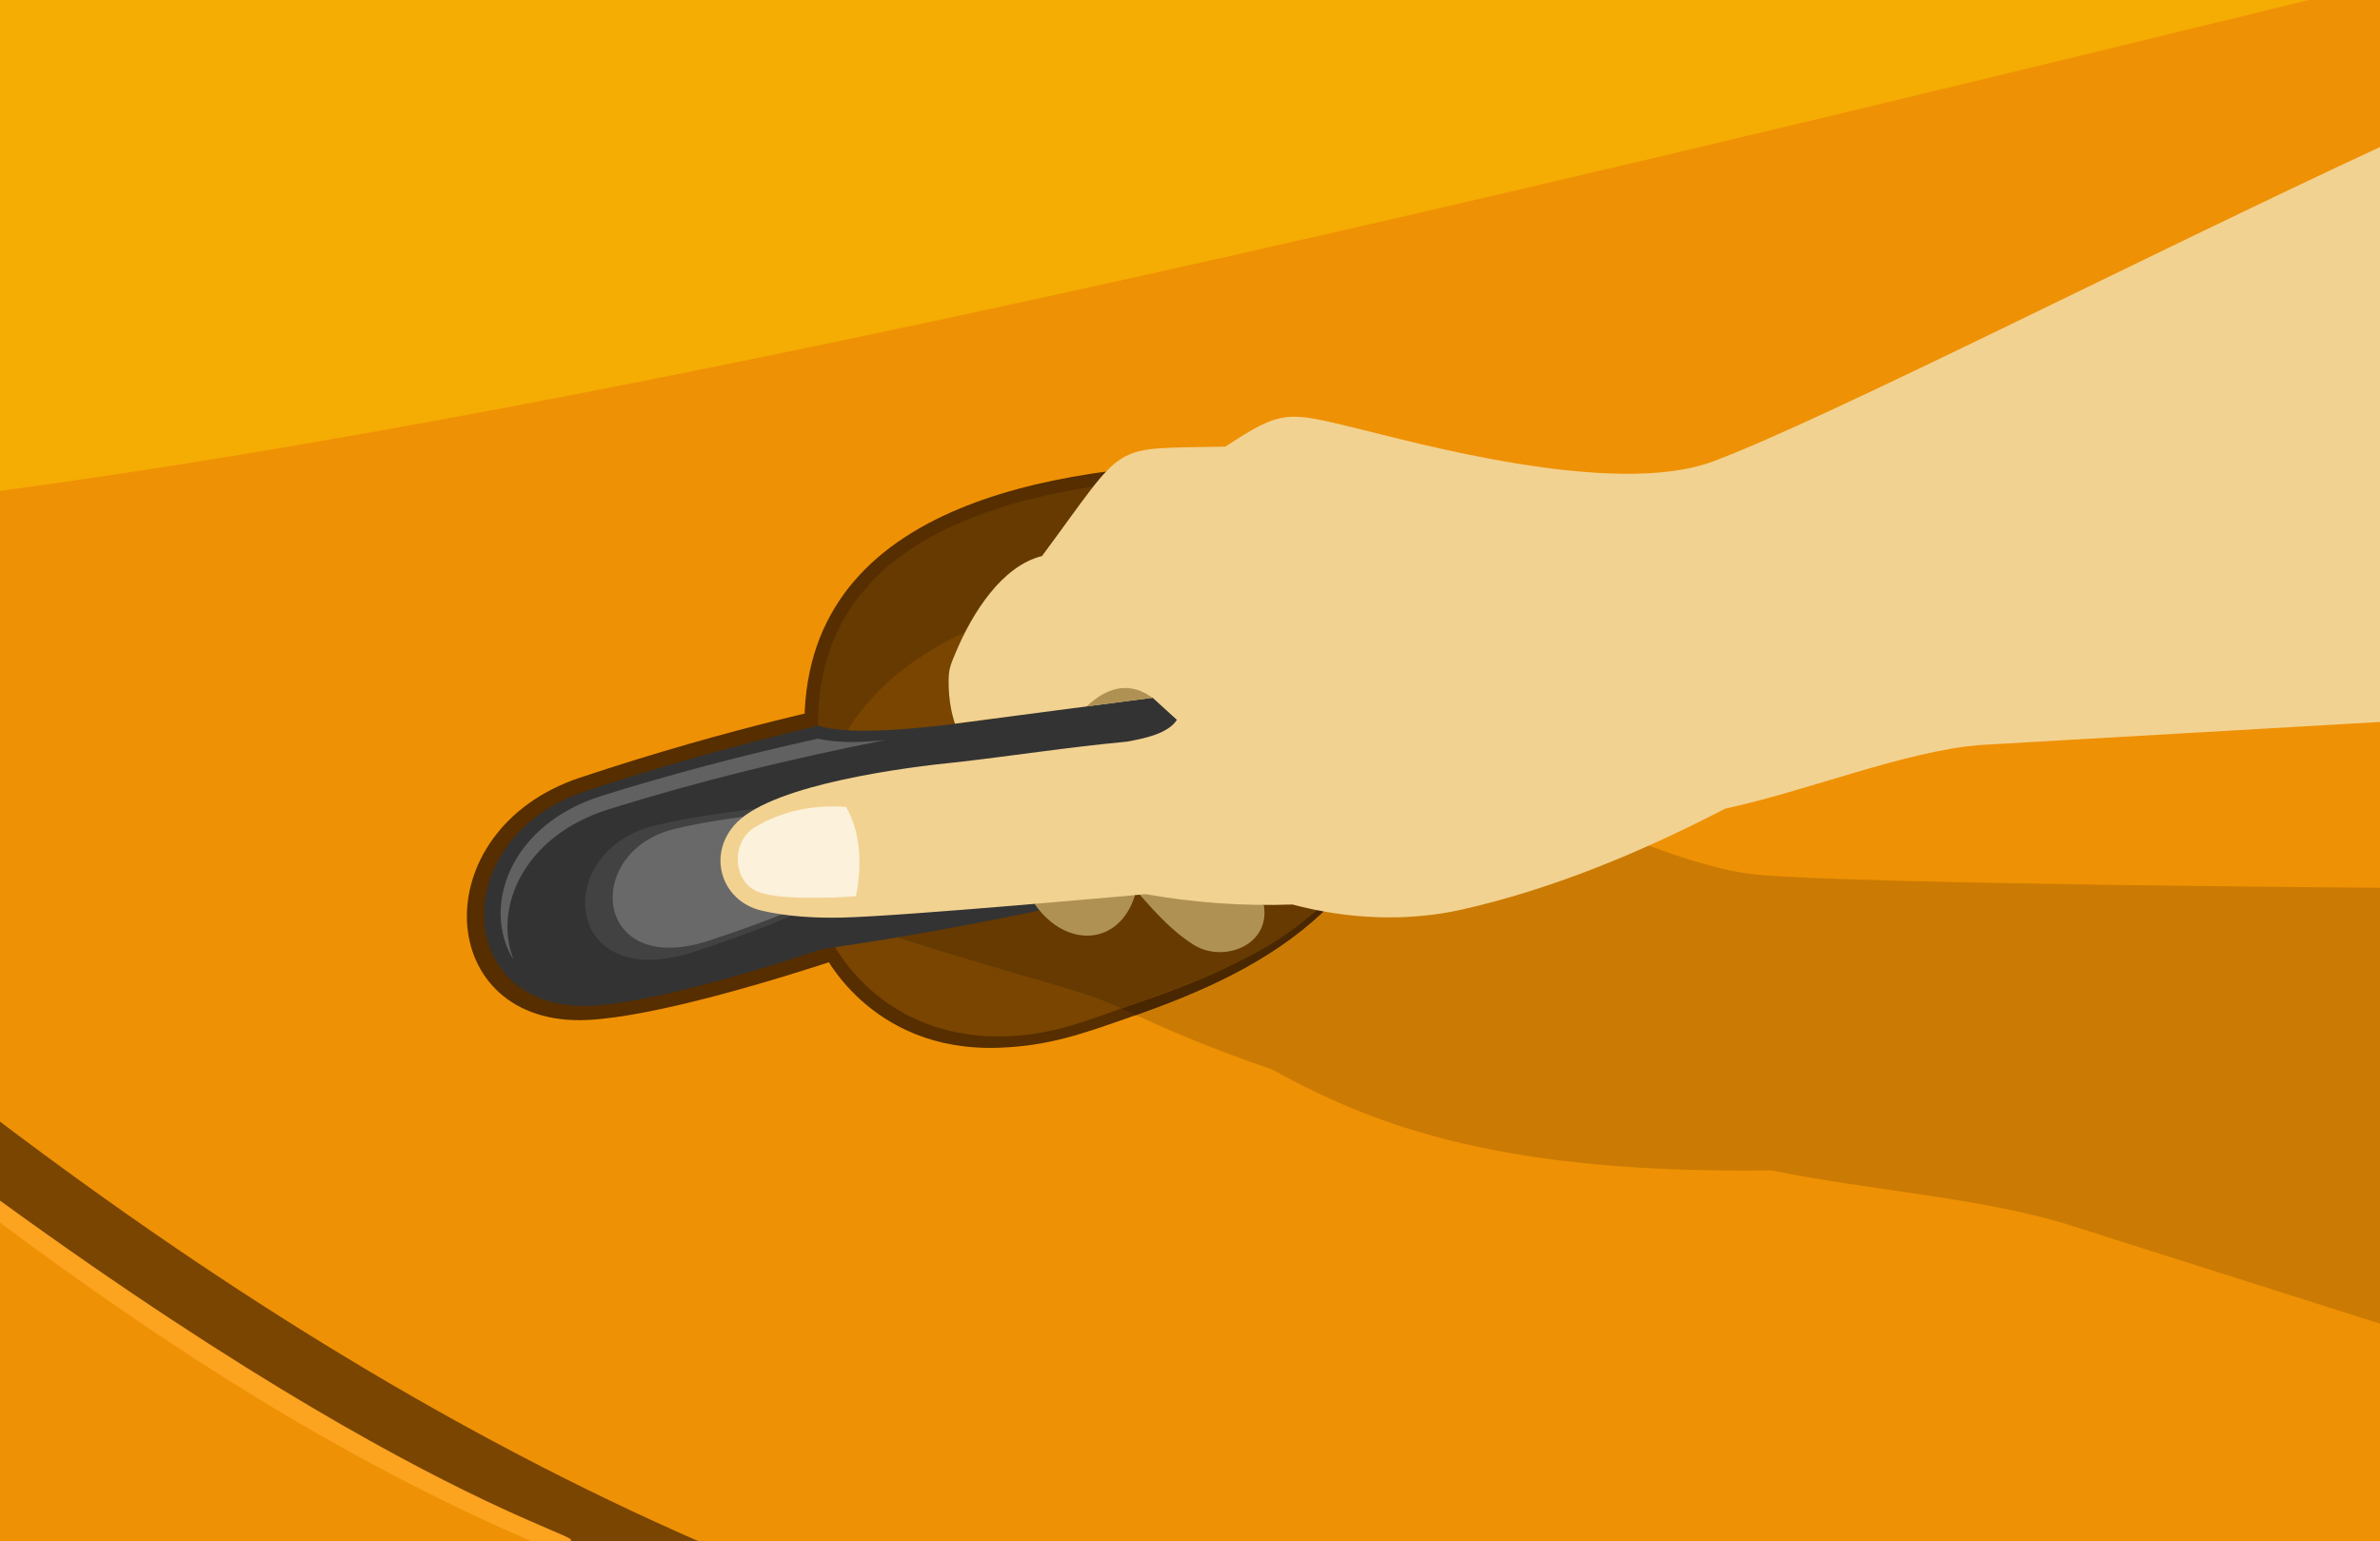 <?xml version="1.0" encoding="UTF-8"?><svg id="_Ñëîé_1" xmlns="http://www.w3.org/2000/svg" viewBox="0 0 3088.24 2000.39"><rect x="0" y="0" width="3088.24" height="2000.39" fill="#808080" stroke="none"/><defs><style>.cls-1{fill:#f5ac03;}.cls-1,.cls-2,.cls-3,.cls-4,.cls-5,.cls-6,.cls-7,.cls-8,.cls-9,.cls-10,.cls-11,.cls-12,.cls-13,.cls-14{fill-rule:evenodd;}.cls-2{fill:#fcf1db;}.cls-3{fill:#424242;}.cls-15{fill:#ef9104;}.cls-4{fill:#fca31f;}.cls-5{fill:#616161;}.cls-6{fill:#b09154;}.cls-7{fill:#f2d291;}.cls-8{fill:#794501;}.cls-9{fill:#663a00;}.cls-10{fill:#492700;}.cls-11{fill:#333;}.cls-12{fill:#696969;}.cls-13{fill:#562e00;}.cls-14{fill:#cb7b03;}</style></defs><rect class="cls-15" x="0" width="3088.24" height="2000"/><path class="cls-14" d="m3088.24,1152.19v565.68l-407.16-129.24c-113.09-34.66-258.84-44.08-382.55-69.69-342.65,4.66-509.35-54.04-647.74-130.93-74.46-25.15-147.68-55.59-219.73-91.02-266.86-79.66-217-64.57-267.21-80.41l435.41-92.52,5.88-249.12,2.6-24.58c39.22,1.14,63.99,14.89,135.09,53.1,77.69,41.75,386.6,217.67,537.08,231.68,133.8,12.46,808.24,17.06,808.35,17.06Z"/><path class="cls-1" d="m0,0h2995.95C1879.14,273.25,793.75,530.32,0,637.15V0Z"/><path class="cls-13" d="m752.34,1009.32c-204.31,68.26-189.43,324.29,10.27,314.41,87.81-4.35,245.47-52.33,331.16-80.87,202.61-28.45,399.08-70.48,592.97-118.18l6.67-281.36c-180.79,33.02-497.61,102.24-595.98,69.65,10.28,0-138.55,27.37-345.09,96.36Z"/><path class="cls-8" d="m0,1571.13v-115.49c297.11,224.82,598.63,409.93,905.78,544.36h-190.81C349.3,1844.62-.75,1571.13,0,1571.13Z"/><path class="cls-13" d="m1066.45,1232.85l-22.57-283.36c-6.96-297.7,327.35-343.91,554.96-349.92,216.95,85.36,254.66,421.51,117.13,584.67-70.19,65.76-158.44,103.92-248.35,135.39-61.93,21.67-105.82,37.93-172.16,40.19-168.61,5.74-229.11-126.97-229.01-126.97Z"/><path class="cls-10" d="m1715.97,1184.24c-68.55,64.22-154.32,102.12-242.05,133.17-92.51-42.66-45.45-17.35-310.09-100.83l435.41-92.52,5.88-249.12,2.6-24.58c42.86,1.25,66.34,15.66,188.88,82.21.41,0,7.46,147.17-80.63,251.68Z"/><path class="cls-9" d="m1080.3,1222.7l-18.83-274.09c-7.03-284.37,319.58-326.77,541.89-332.32,211.93,81.48,248.81,401.13,114.62,556.46-68.5,62.59-154.65,98.89-242.43,128.79-60.46,20.59-104.89,41.19-169.66,43.29-165,5.36-225.69-122.13-225.59-122.13Z"/><path class="cls-8" d="m1080.3,1222.7l-13.19-191.96c43.39-209.66,313.27-275.42,527.3-280.76,108.82,41.84,173.84,149.96,193.18,266.29-10.23,59.48-33.33,114.47-69.61,156.48-68.5,62.59-154.65,98.89-242.43,128.79-60.46,20.59-104.89,41.19-169.66,43.29-165,5.36-225.69-122.13-225.59-122.13Z"/><path class="cls-9" d="m1787.6,1016.27c-30.25,175.81-139.55,223.83-332.41,292.38-51.44-24.41-100.6-31.9-291.36-92.07l435.41-92.52,5.88-249.12,2.6-24.58c40.6,1.18,65.9,15.75,147.95,60.03.24,0,21.92,45.73,31.92,105.89Z"/><path class="cls-11" d="m759.6,1026.86c-183.56,61.51-170.08,288.09,9.36,278.29,78.9-4.31,220.55-47.62,297.53-73.34,182.04-26.26,358.56-64.5,532.76-107.75l5.88-249.12c-120.63,22.42-453.84,95.64-543.75,66.82,3.25,0-144.19,32.3-301.77,85.1Z"/><path class="cls-6" d="m1424.51,1124.71l-82.02,48.5c40.54,58.33,110.12,54.64,130.29-11.57l-48.27-36.93Z"/><path class="cls-6" d="m1493.09,1140.66l-14.23,20.44c21.18,24.07,42.85,48.09,70.15,65.17,38.21,23.9,99.95.8,90.85-51.86l-146.77-33.76Z"/><path class="cls-3" d="m1046.16,1179.96l-42.32-133.19c-49.19,5.85-106,12.82-154.36,24.66-134.92,33.06-119.24,219.86,51.2,163.78,110.8-36.45,142.95-55.25,145.47-55.25Z"/><path class="cls-12" d="m1044.23,1173.89l-37.88-119.2c-42.32,5.05-90.38,11.15-131.52,21.22-119.3,29.23-105.44,194.41,45.28,144.82,94.34-31.04,122.07-46.84,124.12-46.84Z"/><path class="cls-4" d="m0,1586.81c215.11,160.25,439.89,305.63,688.98,413.19,159.63,0-38.83,30.25-688.98-441.84v28.65Z"/><path class="cls-5" d="m1060.68,958.77c-98.12,21.7-191.31,46.36-279.59,73.97-121.4,37.97-156.52,146.35-114.53,213.27-26.66-66.97,12.12-160.95,123.41-195.76,118.99-37.21,236.84-65.59,359.09-89.88-60.9,6.77-83.58-1.6-88.38-1.6Z"/><path class="cls-7" d="m1527.13,934.25c-11.68,18.12-42.76,24.2-64.49,28.24-80.15,7.65-149.97,18.62-218.73,26.47-68.89,6.69-237.18,28.7-286.98,77.66-40.64,39.95-22.22,102.99,31.73,115.29,32.96,7.51,67.87,9.74,103.89,8.95,81.66-1.8,408.03-31.67,394.06-30.43,62.46,11.09,125.94,15.71,190.49,13.47,71.46,18.98,148.25,22.74,220.49,6.41,111.69-25.26,225.59-70.93,341.04-130.84,107.25-23.04,233.6-74.98,331.63-82.61l517.98-29.87V190.86c-302.51,140.19-722.3,354.76-865.76,408.11-128.86,47.92-389.95-25.73-465.59-43.93-86.09-20.7-93.81-23.6-166.78,24.57-153.73,3.64-124.69-10.72-238.03,142.04-52.06,12.92-90.19,73.58-111.72,124.61-7.55,17.89-9.82,22.67-9.43,42.13.4,19.87,3.41,36.47,8.24,50.79l256.48-33.61,31.48,28.66Z"/><path class="cls-2" d="m1097.83,1047.28c17.98,30.86,21.58,72.4,12.78,115.87-30.15,2.25-102.37,5.17-128.5-6.39-31.91-14.11-33.66-65.19-1.62-83.86,1.64,0,45.75-31.52,117.34-25.62Z"/><path class="cls-6" d="m1495.65,905.58l-85.65,11.23c48.78-46.2,83-11.23,85.65-11.23Z"/></svg>